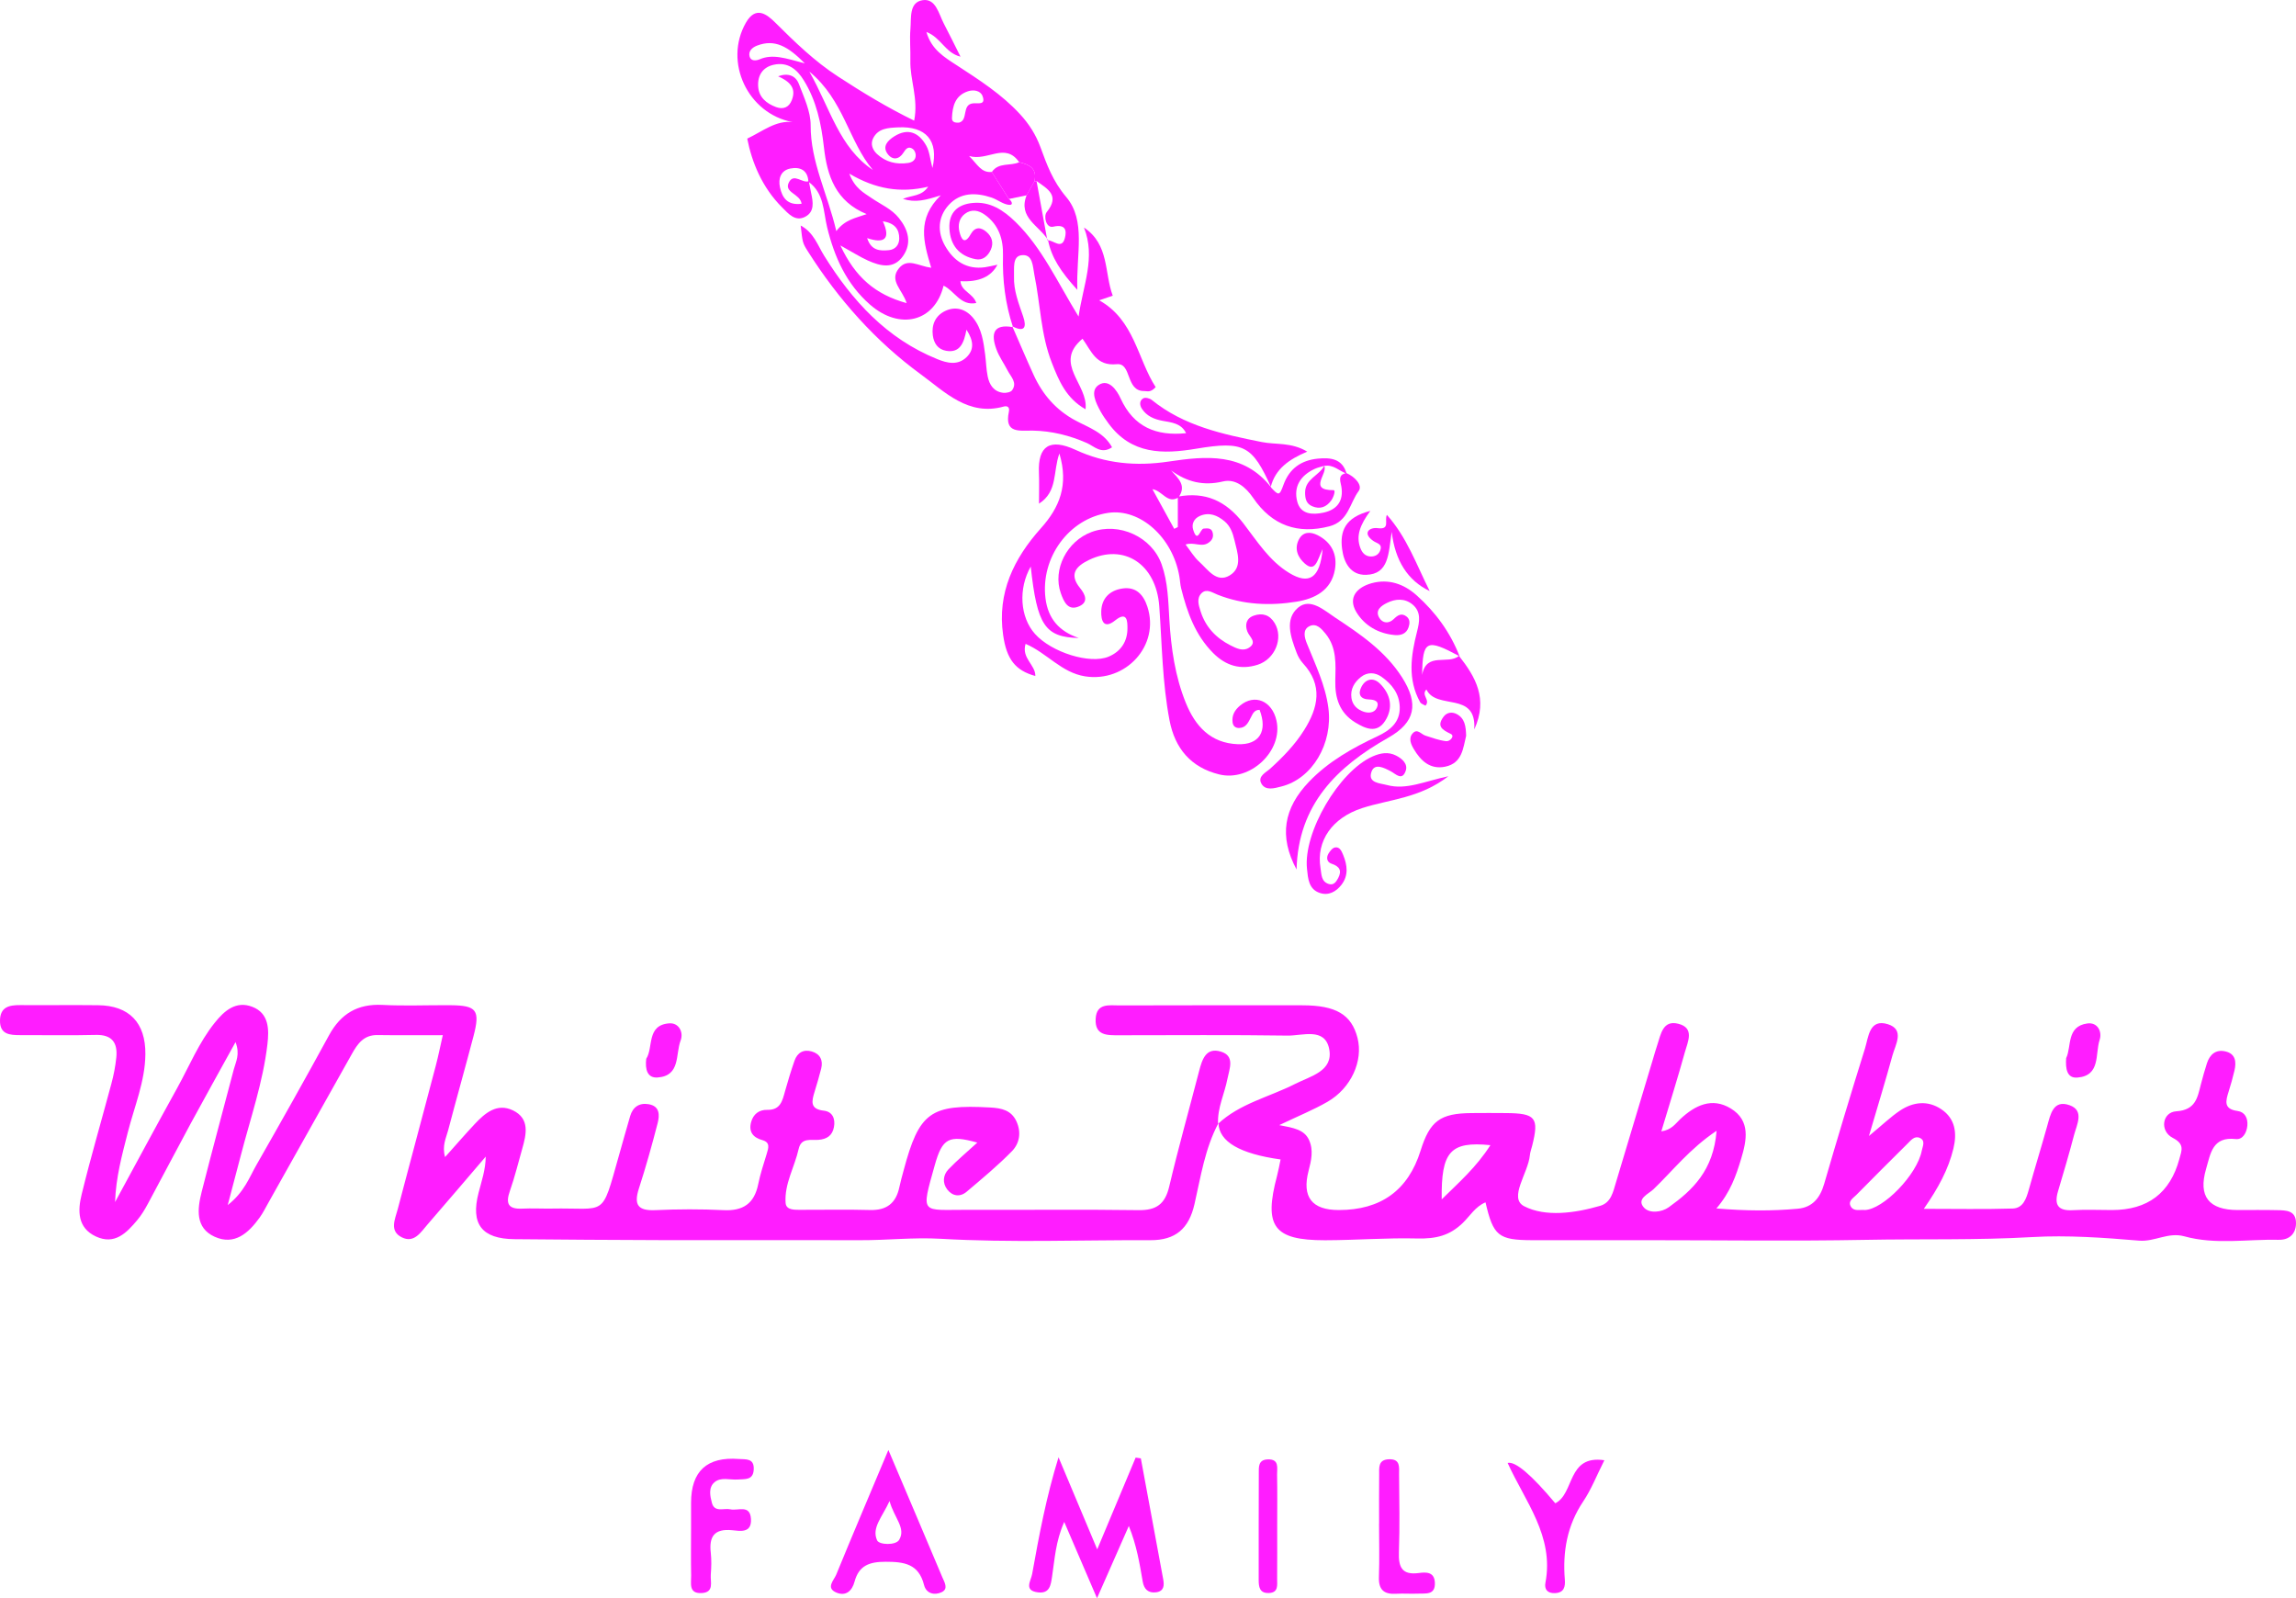 <?xml version="1.0" encoding="UTF-8"?> <svg xmlns="http://www.w3.org/2000/svg" viewBox="0 0 82 57.08" fill="none"><path d="M43.517 40.11C43.033 41.016 42.885 42.025 42.66 43.006C42.46 43.882 41.983 44.297 41.085 44.293C38.589 44.283 36.087 44.386 33.599 44.243C32.623 44.187 31.679 44.297 30.719 44.293C28.329 44.286 25.937 44.293 23.546 44.29C21.823 44.286 20.099 44.272 18.375 44.257C17.208 44.246 16.8 43.72 17.093 42.595C17.199 42.183 17.341 41.781 17.348 41.307C16.656 42.115 15.969 42.926 15.271 43.729C15.03 44.006 14.792 44.41 14.353 44.192C13.898 43.967 14.107 43.551 14.203 43.19C14.659 41.481 15.112 39.772 15.564 38.061C15.651 37.728 15.719 37.392 15.814 36.971C14.98 36.971 14.229 36.978 13.478 36.967C12.988 36.96 12.767 37.282 12.562 37.65C11.57 39.422 10.575 41.192 9.581 42.962C9.481 43.14 9.391 43.323 9.272 43.487C8.875 44.039 8.375 44.49 7.666 44.17C6.969 43.854 7.047 43.182 7.201 42.572C7.57 41.11 7.967 39.655 8.349 38.195C8.42 37.924 8.582 37.659 8.412 37.218C7.842 38.253 7.314 39.197 6.798 40.15C6.288 41.094 5.791 42.046 5.283 42.99C5.173 43.194 5.053 43.396 4.905 43.572C4.521 44.032 4.098 44.473 3.427 44.161C2.756 43.851 2.776 43.227 2.917 42.654C3.239 41.33 3.626 40.021 3.978 38.704C4.06 38.397 4.122 38.082 4.154 37.765C4.206 37.239 4 36.946 3.415 36.962C2.516 36.985 1.615 36.965 0.716 36.969C0.342 36.969 -0.009 36.943 0 36.441C0.009 35.965 0.326 35.894 0.716 35.897C1.645 35.904 2.573 35.89 3.504 35.901C4.61 35.913 5.202 36.521 5.192 37.648C5.183 38.621 4.8 39.516 4.565 40.441C4.359 41.248 4.138 42.051 4.11 42.931C4.849 41.574 5.579 40.211 6.328 38.859C6.762 38.073 7.103 37.234 7.671 36.525C8.016 36.093 8.431 35.735 9.009 35.957C9.612 36.188 9.612 36.769 9.551 37.295C9.393 38.655 8.94 39.948 8.6 41.267C8.464 41.795 8.323 42.319 8.133 43.039C8.727 42.572 8.901 42.056 9.157 41.608C10.035 40.072 10.903 38.53 11.75 36.976C12.171 36.204 12.771 35.845 13.659 35.89C14.469 35.932 15.285 35.894 16.097 35.901C17.027 35.91 17.154 36.077 16.91 37.011C16.616 38.133 16.299 39.248 16.004 40.37C15.933 40.643 15.781 40.912 15.895 41.324C16.276 40.899 16.607 40.516 16.954 40.145C17.323 39.751 17.752 39.384 18.32 39.657C18.929 39.952 18.799 40.509 18.651 41.028C18.508 41.53 18.384 42.039 18.212 42.53C18.055 42.976 18.14 43.19 18.647 43.166C18.994 43.149 19.344 43.169 19.693 43.164C21.686 43.126 21.466 43.528 22.1 41.286C22.235 40.812 22.365 40.337 22.505 39.863C22.6 39.537 22.83 39.38 23.163 39.436C23.573 39.504 23.559 39.833 23.487 40.114C23.285 40.899 23.066 41.682 22.816 42.453C22.632 43.028 22.783 43.248 23.404 43.22C24.215 43.183 25.031 43.18 25.841 43.22C26.539 43.255 26.938 42.985 27.078 42.297C27.153 41.929 27.273 41.568 27.383 41.208C27.445 41.002 27.517 40.8 27.229 40.72C26.893 40.626 26.733 40.425 26.825 40.077C26.902 39.791 27.109 39.631 27.4 39.638C27.881 39.65 27.944 39.303 28.04 38.962C28.141 38.6 28.252 38.237 28.376 37.882C28.477 37.593 28.698 37.467 28.993 37.553C29.287 37.638 29.402 37.863 29.329 38.162C29.259 38.443 29.174 38.722 29.09 38.999C28.989 39.33 28.919 39.612 29.425 39.668C29.731 39.702 29.841 39.957 29.783 40.256C29.726 40.558 29.531 40.685 29.231 40.709C28.963 40.732 28.616 40.619 28.524 41.033C28.379 41.68 28.01 42.281 28.057 42.959C28.076 43.237 28.407 43.206 28.635 43.208C29.449 43.211 30.261 43.192 31.073 43.215C31.667 43.232 32 42.971 32.12 42.399C32.162 42.201 32.217 42.004 32.27 41.809C32.827 39.718 33.226 39.434 35.371 39.554C35.77 39.577 36.12 39.648 36.305 40.056C36.481 40.446 36.411 40.838 36.141 41.114C35.636 41.629 35.076 42.095 34.522 42.563C34.287 42.762 34.014 42.722 33.831 42.483C33.653 42.253 33.677 41.967 33.874 41.762C34.19 41.432 34.542 41.14 34.904 40.807C33.888 40.523 33.655 40.652 33.386 41.608C32.881 43.412 32.888 43.203 34.566 43.208C36.597 43.217 38.631 43.19 40.662 43.22C41.296 43.229 41.608 43.006 41.756 42.384C42.082 41.002 42.467 39.633 42.824 38.258C42.932 37.845 43.066 37.392 43.606 37.559C44.113 37.715 43.908 38.168 43.838 38.526C43.734 39.065 43.474 39.57 43.502 40.136L43.526 40.107L43.517 40.11Z" fill="#FF1DFF"></path><path d="M43.493 40.145C44.277 39.408 45.328 39.183 46.251 38.713C46.803 38.432 47.629 38.258 47.471 37.462C47.316 36.683 46.514 36.995 45.981 36.986C43.977 36.956 41.974 36.974 39.97 36.974C39.55 36.974 39.097 36.996 39.131 36.385C39.16 35.817 39.617 35.908 39.981 35.908C42.159 35.902 44.336 35.902 46.514 35.904C47.716 35.904 48.27 36.237 48.483 37.07C48.692 37.888 48.255 38.866 47.408 39.352C46.911 39.638 46.373 39.855 45.688 40.183C46.204 40.281 46.58 40.345 46.749 40.709C46.918 41.075 46.831 41.446 46.735 41.815C46.491 42.749 46.851 43.216 47.814 43.216C49.319 43.216 50.292 42.51 50.734 41.098C51.067 40.033 51.434 39.761 52.561 39.753C52.967 39.749 53.375 39.749 53.781 39.753C54.847 39.76 54.973 39.916 54.72 40.922C54.692 41.035 54.649 41.146 54.638 41.26C54.579 41.896 53.866 42.786 54.434 43.08C55.194 43.472 56.243 43.329 57.15 43.065C57.539 42.951 57.61 42.57 57.71 42.239C58.154 40.767 58.593 39.293 59.036 37.821C59.086 37.653 59.133 37.486 59.189 37.32C59.316 36.942 59.384 36.422 59.938 36.563C60.534 36.712 60.276 37.209 60.175 37.575C59.921 38.493 59.635 39.402 59.333 40.406C59.701 40.354 59.839 40.129 60.008 39.97C60.536 39.474 61.144 39.179 61.814 39.589C62.525 40.023 62.384 40.72 62.184 41.385C62.003 41.986 61.799 42.58 61.3 43.159C62.374 43.249 63.29 43.253 64.206 43.169C64.731 43.122 65.003 42.784 65.149 42.282C65.618 40.666 66.104 39.054 66.606 37.448C66.733 37.038 66.759 36.369 67.426 36.58C68.034 36.772 67.693 37.31 67.586 37.7C67.344 38.589 67.072 39.469 66.748 40.571C67.243 40.162 67.531 39.882 67.858 39.664C68.327 39.352 68.85 39.291 69.334 39.617C69.834 39.953 69.897 40.47 69.766 41.016C69.588 41.756 69.233 42.417 68.708 43.173C69.837 43.173 70.86 43.194 71.881 43.162C72.256 43.15 72.367 42.809 72.458 42.486C72.668 41.732 72.9 40.983 73.111 40.228C73.231 39.8 73.327 39.26 73.919 39.474C74.447 39.666 74.172 40.164 74.074 40.535C73.898 41.209 73.7 41.876 73.501 42.545C73.357 43.032 73.501 43.253 74.034 43.221C74.498 43.194 74.963 43.216 75.428 43.216C76.703 43.216 77.505 42.609 77.834 41.394C77.92 41.082 78.031 40.861 77.597 40.638C77.123 40.392 77.223 39.723 77.721 39.69C78.42 39.645 78.481 39.199 78.604 38.723C78.67 38.47 78.74 38.219 78.82 37.972C78.923 37.657 79.139 37.472 79.477 37.55C79.848 37.636 79.874 37.929 79.801 38.239C79.742 38.493 79.671 38.744 79.592 38.993C79.488 39.324 79.409 39.61 79.911 39.678C80.174 39.713 80.286 39.936 80.263 40.199C80.24 40.455 80.097 40.709 79.85 40.681C79.012 40.585 78.951 41.197 78.789 41.746C78.502 42.726 78.881 43.216 79.925 43.216C80.39 43.216 80.853 43.209 81.319 43.22C81.639 43.227 82.002 43.221 82 43.687C81.998 44.072 81.752 44.286 81.388 44.279C80.261 44.253 79.118 44.462 78.012 44.155C77.432 43.995 76.954 44.356 76.395 44.309C75.13 44.202 73.827 44.11 72.595 44.181C70.593 44.298 68.599 44.242 66.604 44.281C64.058 44.329 61.509 44.293 58.964 44.293C57.549 44.293 56.135 44.296 54.722 44.293C53.514 44.289 53.331 44.141 53.054 42.941C52.689 43.094 52.499 43.429 52.241 43.678C51.779 44.124 51.297 44.249 50.61 44.232C49.523 44.204 48.42 44.293 47.322 44.295C45.488 44.296 45.126 43.807 45.61 41.991C45.66 41.802 45.694 41.606 45.735 41.41C44.278 41.206 43.538 40.775 43.517 40.115L43.493 40.145ZM61.307 40.385C60.337 41.035 59.743 41.812 59.053 42.474C58.879 42.641 58.433 42.815 58.711 43.127C58.907 43.347 59.342 43.3 59.6 43.115C60.45 42.505 61.196 41.803 61.307 40.385ZM66.588 43.216C67.252 43.207 68.475 41.948 68.635 41.094C68.665 40.941 68.778 40.734 68.562 40.639C68.372 40.556 68.245 40.728 68.126 40.845C67.513 41.453 66.9 42.065 66.294 42.68C66.182 42.793 65.982 42.904 66.109 43.103C66.215 43.268 66.423 43.201 66.588 43.214V43.216ZM53.229 40.899C51.791 40.754 51.467 41.134 51.49 42.835C52.101 42.232 52.72 41.695 53.229 40.899Z" fill="#FF1DFF"></path><path d="M36.032 7.106C36.135 7.179 36.203 7.329 36.043 7.317C35.826 7.3 35.628 7.129 35.412 7.056C34.858 6.871 34.297 6.864 33.88 7.324C33.494 7.751 33.471 8.286 33.753 8.782C34.06 9.321 34.523 9.636 35.182 9.544C35.314 9.524 35.445 9.491 35.623 9.455C35.4 9.884 34.959 10.08 34.302 10.042C34.325 10.406 34.753 10.469 34.868 10.822C34.304 10.936 34.091 10.385 33.699 10.202C33.386 11.495 32.133 11.81 31.068 10.876C30.23 10.141 29.8 9.183 29.54 8.115C29.403 7.549 29.436 6.89 28.871 6.491C28.851 6.07 28.567 5.951 28.225 6.019C27.885 6.087 27.788 6.378 27.856 6.69C27.938 7.064 28.122 7.343 28.629 7.277C28.577 6.906 27.967 6.885 28.185 6.495C28.361 6.183 28.652 6.552 28.887 6.472C28.915 6.613 28.939 6.754 28.969 6.894C29.04 7.216 29.098 7.566 28.753 7.744C28.401 7.925 28.159 7.634 27.936 7.411C27.213 6.69 26.852 5.791 26.687 4.951C27.242 4.688 27.704 4.294 28.305 4.36C26.706 4.061 25.837 2.214 26.64 0.81C26.992 0.195 27.389 0.51 27.692 0.811C28.392 1.507 29.094 2.19 29.927 2.731C30.797 3.298 31.678 3.836 32.649 4.308C32.807 3.517 32.494 2.848 32.513 2.158C32.523 1.782 32.483 1.404 32.516 1.029C32.549 0.642 32.462 0.083 32.948 0.007C33.422 -0.067 33.523 0.489 33.706 0.838C33.901 1.212 34.086 1.59 34.304 2.024C33.751 1.886 33.609 1.339 33.086 1.142C33.264 1.77 33.731 2.045 34.17 2.331C34.971 2.853 35.776 3.367 36.431 4.08C36.752 4.427 36.996 4.813 37.158 5.254C37.389 5.885 37.6 6.468 38.077 7.033C38.797 7.885 38.431 9.056 38.476 10.352C37.877 9.695 37.551 9.193 37.428 8.57L37.407 8.582C37.621 8.566 37.919 8.934 38.032 8.5C38.098 8.244 38.069 7.991 37.611 8.097C37.361 8.155 37.262 7.725 37.384 7.573C37.867 6.977 37.408 6.745 37.022 6.467L36.943 6.474C37.053 6.014 36.759 5.876 36.398 5.791C35.894 5.064 35.264 5.773 34.61 5.571C34.907 5.867 35.041 6.179 35.421 6.141C35.624 6.462 35.828 6.784 36.03 7.104L36.032 7.106ZM33.257 9.561C32.983 8.645 32.736 7.815 33.6 6.975C33.062 7.148 32.696 7.247 32.246 7.103C32.582 6.962 32.91 7.019 33.15 6.667C32.159 6.906 31.265 6.752 30.333 6.202C30.528 6.728 30.851 6.883 31.131 7.077C31.464 7.305 31.847 7.463 32.107 7.791C32.443 8.212 32.574 8.683 32.248 9.148C31.913 9.625 31.438 9.503 30.997 9.305C30.708 9.174 30.438 9 30.013 8.765C30.541 9.899 31.26 10.517 32.38 10.826C32.234 10.348 31.737 10.023 32.109 9.577C32.419 9.204 32.793 9.5 33.255 9.563L33.257 9.561ZM30.95 7.646C29.851 7.195 29.54 6.287 29.426 5.261C29.331 4.42 29.162 3.604 28.709 2.873C28.464 2.474 28.135 2.204 27.636 2.312C27.241 2.397 27.054 2.693 27.077 3.08C27.098 3.47 27.368 3.695 27.716 3.824C27.978 3.92 28.18 3.832 28.279 3.576C28.457 3.125 28.176 2.9 27.79 2.724C28.152 2.594 28.42 2.702 28.535 3.007C28.715 3.482 28.953 3.982 28.952 4.472C28.946 5.782 29.553 6.906 29.868 8.254C30.183 7.838 30.558 7.789 30.948 7.648L30.95 7.646ZM33.3 6.007C33.534 5.015 33.062 4.498 32.072 4.549C31.729 4.566 31.359 4.576 31.18 4.946C31.082 5.146 31.164 5.352 31.319 5.498C31.633 5.791 32.016 5.883 32.434 5.82C32.586 5.798 32.71 5.709 32.704 5.538C32.703 5.463 32.661 5.364 32.603 5.322C32.445 5.207 32.352 5.313 32.269 5.448C32.11 5.702 31.879 5.728 31.708 5.507C31.494 5.228 31.708 5.017 31.934 4.873C32.433 4.556 32.823 4.738 33.082 5.205C33.199 5.414 33.217 5.679 33.302 6.005L33.3 6.007ZM31.175 6.071C30.311 5.056 30.142 3.575 28.906 2.557C29.659 3.892 29.971 5.265 31.175 6.071ZM34.246 4.381C34.595 4.296 34.337 3.74 34.746 3.691C34.922 3.67 35.218 3.772 35.09 3.428C35.016 3.235 34.771 3.193 34.567 3.261C34.11 3.413 34.016 3.796 33.999 4.212C33.992 4.362 34.107 4.388 34.248 4.381H34.246ZM28.744 2.263C28.138 1.655 27.671 1.385 27.035 1.63C26.863 1.697 26.718 1.829 26.772 2.021C26.821 2.191 27.006 2.172 27.136 2.116C27.6 1.92 28.039 2.076 28.744 2.263ZM30.969 8.503C31.114 8.953 31.427 8.967 31.751 8.934C31.99 8.909 32.116 8.73 32.116 8.516C32.116 8.204 31.974 7.97 31.53 7.904C31.828 8.552 31.567 8.707 30.967 8.503H30.969Z" fill="#FF1DFF"></path><path d="M48.086 16.896C48.379 17.019 48.677 17.33 48.524 17.537C48.203 17.969 48.158 18.622 47.475 18.798C46.355 19.087 45.433 18.776 44.757 17.784C44.497 17.403 44.132 17.087 43.677 17.195C42.98 17.361 42.393 17.216 41.827 16.803C42.093 17.098 42.384 17.347 42.088 17.765C41.694 18.011 41.515 17.526 41.158 17.471C41.433 17.972 41.685 18.431 41.936 18.887C41.98 18.866 42.022 18.845 42.065 18.824V17.737C43.046 17.553 43.783 17.887 44.4 18.683C44.891 19.319 45.328 20.03 46.046 20.464C46.74 20.884 47.142 20.669 47.236 19.61C47.045 20.018 46.977 20.453 46.605 20.131C46.351 19.91 46.217 19.605 46.386 19.272C46.536 18.979 46.802 18.985 47.06 19.115C47.56 19.371 47.769 19.804 47.675 20.344C47.545 21.091 46.95 21.384 46.309 21.488C45.358 21.642 44.4 21.603 43.48 21.237C43.299 21.166 43.095 21.011 42.915 21.183C42.722 21.37 42.813 21.624 42.881 21.842C43.058 22.394 43.429 22.786 43.945 23.048C44.158 23.156 44.391 23.272 44.604 23.135C44.914 22.936 44.623 22.751 44.548 22.555C44.456 22.311 44.51 22.079 44.78 21.987C45.086 21.88 45.349 21.96 45.525 22.255C45.842 22.781 45.544 23.541 44.917 23.741C44.307 23.936 43.78 23.778 43.327 23.323C42.685 22.678 42.398 21.865 42.184 21.013C42.149 20.873 42.145 20.725 42.119 20.582C41.881 19.19 40.718 18.152 39.584 18.316C38.175 18.52 37.159 19.919 37.339 21.37C37.431 22.103 37.833 22.553 38.529 22.786C37.318 22.758 37.039 22.33 36.812 20.234C36.363 21.023 36.427 22.041 36.964 22.64C37.555 23.3 38.929 23.731 39.593 23.452C40.043 23.264 40.271 22.896 40.266 22.427C40.264 22.234 40.276 21.798 39.828 22.157C39.417 22.488 39.321 22.161 39.33 21.838C39.342 21.368 39.633 21.086 40.086 21.018C40.572 20.946 40.837 21.237 40.978 21.668C41.431 23.051 40.21 24.382 38.755 24.156C37.908 24.023 37.396 23.325 36.628 22.995C36.471 23.509 36.987 23.744 36.976 24.143C36.267 23.947 35.948 23.551 35.825 22.671C35.61 21.171 36.21 19.943 37.175 18.866C37.839 18.126 38.173 17.326 37.835 16.197C37.6 16.844 37.786 17.553 37.107 17.988C37.107 17.556 37.119 17.223 37.105 16.891C37.061 15.92 37.497 15.645 38.412 16.066C39.475 16.56 40.576 16.657 41.727 16.486C43.069 16.286 44.414 16.15 45.398 17.406L45.384 17.401C45.672 17.708 45.693 17.715 45.841 17.309C46.053 16.727 46.478 16.438 47.065 16.38C47.511 16.337 47.944 16.375 48.093 16.918C47.829 16.819 47.614 16.577 47.294 16.641V16.638C47.182 16.673 47.067 16.695 46.963 16.742C46.454 16.974 46.186 17.375 46.332 17.92C46.456 18.38 46.884 18.389 47.266 18.309C47.823 18.19 48.015 17.807 47.883 17.27C47.832 17.06 47.86 16.936 48.086 16.896ZM42.341 19.446C42.513 19.669 42.645 19.898 42.83 20.063C43.138 20.34 43.445 20.831 43.914 20.553C44.393 20.267 44.194 19.741 44.088 19.291C44.027 19.032 43.94 18.79 43.733 18.617C43.476 18.403 43.189 18.283 42.856 18.425C42.642 18.518 42.548 18.711 42.614 18.922C42.773 19.424 42.861 18.892 42.987 18.878C43.145 18.863 43.278 18.856 43.314 19.042C43.346 19.197 43.281 19.309 43.14 19.398C42.895 19.549 42.637 19.347 42.341 19.448V19.446Z" fill="#FF1DFF"></path><path d="M36.178 11.682C35.901 10.849 35.798 9.995 35.821 9.121C35.835 8.54 35.668 8.03 35.18 7.675C34.954 7.509 34.696 7.455 34.455 7.641C34.253 7.798 34.208 8.04 34.265 8.274C34.326 8.525 34.441 8.767 34.668 8.364C34.826 8.086 35.035 8.11 35.237 8.288C35.426 8.453 35.495 8.675 35.386 8.918C35.281 9.152 35.093 9.309 34.839 9.256C34.255 9.14 33.94 8.763 33.908 8.164C33.877 7.584 34.213 7.298 34.737 7.249C35.359 7.19 35.833 7.502 36.271 7.929C37.22 8.857 37.755 10.06 38.52 11.305C38.689 10.157 39.137 9.192 38.713 8.126C39.626 8.736 39.436 9.748 39.741 10.561C39.586 10.614 39.433 10.666 39.257 10.725C40.522 11.434 40.621 12.819 41.274 13.826C41.084 14.035 40.971 13.964 40.861 13.966C40.192 13.971 40.426 12.953 39.884 13.007C39.14 13.082 38.98 12.535 38.661 12.098C37.598 12.985 38.879 13.729 38.769 14.617C38.069 14.22 37.814 13.588 37.567 12.96C37.168 11.95 37.157 10.859 36.941 9.81C36.882 9.521 36.896 9.053 36.469 9.117C36.154 9.166 36.225 9.589 36.215 9.871C36.196 10.377 36.384 10.837 36.542 11.304C36.675 11.694 36.589 11.88 36.152 11.652L36.178 11.682Z" fill="#FF1DFF"></path><path d="M46.306 31.054C45.668 29.867 45.848 28.86 46.752 27.918C47.447 27.193 48.304 26.714 49.202 26.292C49.635 26.089 50.007 25.803 49.991 25.251C49.977 24.775 49.712 24.435 49.343 24.174C49.109 24.008 48.837 23.998 48.611 24.174C48.376 24.357 48.219 24.608 48.266 24.928C48.303 25.184 48.475 25.343 48.707 25.42C48.878 25.475 49.083 25.463 49.169 25.285C49.282 25.047 49.094 24.988 48.905 24.982C48.567 24.974 48.491 24.78 48.625 24.526C48.773 24.245 49.045 24.184 49.277 24.409C49.674 24.796 49.766 25.289 49.465 25.752C49.17 26.207 48.761 26.022 48.395 25.798C47.839 25.454 47.675 24.93 47.689 24.306C47.703 23.728 47.745 23.134 47.348 22.641C47.202 22.46 47.017 22.242 46.769 22.362C46.505 22.489 46.595 22.782 46.674 22.98C46.975 23.733 47.334 24.461 47.442 25.282C47.609 26.555 46.867 27.815 45.761 28.09C45.512 28.153 45.196 28.251 45.048 27.984C44.905 27.724 45.217 27.587 45.374 27.444C45.827 27.031 46.25 26.596 46.576 26.076C47.08 25.275 47.259 24.474 46.533 23.688C46.437 23.583 46.36 23.449 46.31 23.317C46.102 22.766 45.865 22.115 46.365 21.698C46.797 21.339 47.294 21.799 47.688 22.059C48.583 22.649 49.475 23.256 50.071 24.188C50.679 25.142 50.548 25.799 49.585 26.345C47.75 27.383 46.362 28.728 46.306 31.059V31.054Z" fill="#FF1DFF"></path><path d="M36.152 11.651C36.406 12.231 36.653 12.816 36.916 13.391C37.239 14.095 37.716 14.647 38.417 15.022C38.88 15.269 39.424 15.443 39.716 15.975C39.329 16.234 39.082 15.94 38.819 15.823C38.201 15.552 37.561 15.391 36.885 15.379C36.429 15.37 35.861 15.501 36.031 14.708C36.072 14.524 35.957 14.49 35.854 14.518C34.584 14.877 33.737 13.99 32.894 13.375C31.273 12.192 29.939 10.691 28.857 8.985C28.655 8.666 28.665 8.659 28.596 8.055C29.063 8.304 29.202 8.76 29.434 9.133C30.435 10.741 31.667 12.093 33.467 12.823C33.821 12.968 34.207 13.065 34.526 12.75C34.784 12.494 34.786 12.189 34.517 11.774C34.429 12.236 34.294 12.616 33.791 12.529C33.49 12.476 33.352 12.255 33.315 11.98C33.265 11.598 33.406 11.278 33.751 11.109C34.138 10.921 34.505 11.046 34.761 11.363C35.063 11.736 35.125 12.208 35.185 12.67C35.218 12.928 35.223 13.191 35.275 13.445C35.336 13.745 35.493 13.992 35.833 14.029C35.936 14.039 36.096 14.008 36.146 13.938C36.343 13.663 36.101 13.457 35.988 13.236C35.855 12.978 35.681 12.738 35.584 12.469C35.387 11.929 35.467 11.557 36.178 11.684L36.15 11.652L36.152 11.651Z" fill="#FF1DFF"></path><path d="M44.981 25.352C44.802 25.351 44.743 25.485 44.678 25.614C44.586 25.795 44.501 25.993 44.257 26C44.133 26.004 44.039 25.939 44.021 25.8C43.988 25.544 44.1 25.356 44.291 25.197C44.805 24.77 45.429 25.026 45.588 25.734C45.832 26.814 44.65 27.934 43.539 27.657C42.534 27.408 41.962 26.734 41.769 25.727C41.511 24.382 41.5 23.016 41.403 21.657C41.293 20.138 40.136 19.396 38.889 20C38.413 20.23 38.18 20.519 38.572 21C38.763 21.235 38.875 21.497 38.556 21.647C38.147 21.84 37.995 21.495 37.885 21.183C37.587 20.338 38.105 19.321 38.99 18.998C39.969 18.641 41.136 19.171 41.486 20.154C41.713 20.789 41.723 21.464 41.763 22.129C41.824 23.148 41.966 24.154 42.351 25.103C42.687 25.934 43.237 26.542 44.206 26.579C44.978 26.608 45.279 26.117 44.985 25.351L44.981 25.352Z" fill="#FF1DFF"></path><path d="M39.186 55.336C39.698 54.111 40.129 53.083 40.559 52.057C40.62 52.066 40.683 52.076 40.744 52.085C41.012 53.528 41.28 54.97 41.545 56.413C41.583 56.625 41.571 56.831 41.291 56.868C41.005 56.906 40.857 56.751 40.812 56.488C40.7 55.84 40.596 55.192 40.315 54.5C39.965 55.296 39.615 56.092 39.179 57.08C38.763 56.111 38.409 55.287 38.008 54.355C37.695 55.063 37.669 55.695 37.573 56.312C37.528 56.604 37.494 56.92 37.076 56.871C36.552 56.81 36.818 56.462 36.862 56.218C37.109 54.838 37.367 53.46 37.805 52.047C38.235 53.069 38.665 54.09 39.186 55.333V55.336Z" fill="#FF1DFF"></path><path d="M52.107 23.425C52.694 24.173 53.154 24.951 52.653 26.051C52.738 24.664 51.308 25.38 50.943 24.625C50.741 24.826 51.097 25 50.91 25.202C50.849 25.165 50.754 25.139 50.72 25.08C50.264 24.258 50.391 23.411 50.609 22.556C50.694 22.218 50.769 21.852 50.445 21.587C50.17 21.361 49.837 21.383 49.541 21.53C49.344 21.627 49.095 21.787 49.26 22.064C49.377 22.261 49.597 22.286 49.778 22.108C49.914 21.976 50.048 21.881 50.227 22.014C50.367 22.117 50.351 22.272 50.304 22.409C50.226 22.636 50.029 22.7 49.814 22.681C49.227 22.631 48.733 22.341 48.443 21.864C48.119 21.327 48.482 20.969 48.987 20.829C49.585 20.665 50.132 20.848 50.595 21.263C51.276 21.871 51.797 22.589 52.128 23.439C50.943 22.8 50.809 22.861 50.79 24.106C50.942 23.265 51.719 23.758 52.107 23.423V23.425Z" fill="#FF1DFF"></path><path d="M31.728 51.785C32.437 53.454 33.048 54.89 33.654 56.329C33.729 56.507 33.881 56.743 33.635 56.862C33.383 56.984 33.081 56.923 33.001 56.606C32.811 55.851 32.292 55.777 31.625 55.778C31.055 55.778 30.675 55.909 30.52 56.487C30.433 56.815 30.215 57.015 29.883 56.883C29.475 56.721 29.781 56.44 29.863 56.243C30.442 54.83 31.039 53.425 31.728 51.785ZM31.769 53.611C31.501 54.193 31.123 54.566 31.325 55.013C31.398 55.177 31.989 55.198 32.111 54.998C32.367 54.576 31.937 54.219 31.769 53.609V53.611Z" fill="#FF1DFF"></path><path d="M45.399 17.408C44.725 15.914 44.431 15.741 42.727 16.025C41.525 16.226 40.408 16.232 39.594 15.128C39.492 14.989 39.39 14.847 39.307 14.696C39.138 14.386 38.922 13.957 39.237 13.75C39.6 13.509 39.889 13.941 40.021 14.229C40.488 15.25 41.29 15.581 42.361 15.471C42.183 15.109 41.833 15.088 41.509 15.027C41.213 14.971 40.955 14.86 40.784 14.602C40.694 14.466 40.69 14.307 40.833 14.225C40.903 14.185 41.063 14.225 41.136 14.285C42.284 15.215 43.671 15.509 45.067 15.788C45.57 15.889 46.112 15.786 46.687 16.13C46.046 16.4 45.544 16.743 45.382 17.398C45.387 17.402 45.401 17.407 45.401 17.407L45.399 17.408Z" fill="#FF1DFF"></path><path d="M51.734 27.718C50.705 28.515 49.623 28.545 48.646 28.862C47.583 29.207 47.001 30.028 47.161 31.002C47.198 31.219 47.177 31.488 47.461 31.573C47.635 31.625 47.722 31.491 47.792 31.361C47.935 31.089 47.835 30.939 47.555 30.847C47.391 30.793 47.36 30.634 47.443 30.491C47.497 30.399 47.588 30.282 47.679 30.266C47.851 30.235 47.917 30.408 47.97 30.533C48.118 30.895 48.17 31.266 47.907 31.603C47.715 31.847 47.454 31.993 47.144 31.894C46.736 31.763 46.715 31.376 46.679 31.036C46.537 29.732 47.823 27.543 49.024 27.015C49.301 26.893 49.581 26.841 49.862 26.986C50.078 27.096 50.287 27.282 50.205 27.526C50.076 27.907 49.849 27.639 49.663 27.542C49.428 27.42 49.098 27.249 48.985 27.554C48.832 27.968 49.288 27.97 49.531 28.036C50.224 28.225 50.877 27.902 51.738 27.721L51.734 27.718Z" fill="#FF1DFF"></path><path d="M24.681 54.539C24.681 54.25 24.681 53.961 24.681 53.671C24.681 52.541 25.249 52.02 26.386 52.107C26.641 52.126 26.939 52.072 26.919 52.482C26.9 52.874 26.609 52.819 26.353 52.84C26.071 52.863 25.749 52.739 25.515 52.94C25.294 53.13 25.362 53.435 25.425 53.675C25.519 54.029 25.853 53.853 26.085 53.905C26.355 53.966 26.789 53.72 26.82 54.248C26.851 54.771 26.426 54.677 26.142 54.651C25.51 54.591 25.318 54.877 25.385 55.457C25.414 55.715 25.405 55.978 25.385 56.238C25.364 56.496 25.52 56.875 25.053 56.896C24.585 56.917 24.689 56.543 24.684 56.276C24.672 55.698 24.681 55.119 24.681 54.541V54.539Z" fill="#FF1DFF"></path><path d="M57.3 52.149C57.021 52.703 56.832 53.194 56.546 53.619C55.969 54.478 55.805 55.414 55.887 56.419C55.906 56.663 55.865 56.883 55.537 56.898C55.26 56.91 55.15 56.755 55.194 56.527C55.511 54.863 54.466 53.623 53.844 52.248C54.121 52.184 54.689 52.665 55.546 53.689C56.241 53.342 55.96 51.952 57.299 52.152L57.3 52.149Z" fill="#FF1DFF"></path><path d="M49.254 54.41C49.254 53.832 49.249 53.255 49.256 52.677C49.259 52.426 49.207 52.13 49.609 52.117C50.026 52.105 49.965 52.412 49.967 52.659C49.974 53.584 49.995 54.51 49.961 55.433C49.942 55.97 50.068 56.26 50.672 56.18C50.92 56.147 51.226 56.128 51.245 56.518C51.268 56.98 50.916 56.903 50.641 56.916C50.381 56.928 50.12 56.905 49.86 56.921C49.423 56.947 49.23 56.771 49.247 56.318C49.271 55.684 49.252 55.046 49.252 54.412L49.254 54.41Z" fill="#FF1DFF"></path><path d="M49.704 18.995C49.586 19.777 49.607 20.506 48.788 20.53C48.235 20.546 47.993 20.096 47.931 19.6C47.852 18.972 48.032 18.478 48.941 18.246C48.572 18.744 48.424 19.136 48.582 19.566C48.645 19.737 48.756 19.87 48.957 19.875C49.115 19.878 49.242 19.805 49.295 19.654C49.377 19.417 49.18 19.415 49.039 19.314C48.643 19.03 48.917 18.824 49.206 18.863C49.662 18.924 49.434 18.586 49.532 18.389C50.244 19.187 50.577 20.141 51.06 21.11C50.277 20.733 49.825 20.028 49.704 18.995Z" fill="#FF1DFF"></path><path d="M45.614 54.486C45.614 55.12 45.617 55.754 45.612 56.387C45.61 56.606 45.669 56.883 45.312 56.894C44.986 56.904 44.953 56.678 44.953 56.428C44.953 55.16 44.952 53.894 44.957 52.625C44.957 52.4 44.931 52.136 45.272 52.122C45.701 52.104 45.605 52.434 45.61 52.669C45.622 53.273 45.614 53.88 45.614 54.484V54.486Z" fill="#FF1DFF"></path><path d="M52.362 26.279C52.253 26.718 52.225 27.257 51.613 27.382C51.077 27.492 50.74 27.171 50.493 26.753C50.395 26.588 50.291 26.368 50.455 26.189C50.62 26.008 50.756 26.224 50.906 26.272C51.15 26.351 51.395 26.441 51.646 26.471C51.784 26.489 51.967 26.285 51.814 26.212C51.498 26.06 51.303 25.936 51.557 25.596C51.672 25.441 51.857 25.415 52.024 25.502C52.322 25.659 52.352 25.95 52.362 26.279Z" fill="#FF1DFF"></path><path d="M23.081 37.811C23.341 37.416 23.08 36.606 23.904 36.548C24.242 36.524 24.423 36.862 24.306 37.167C24.121 37.654 24.308 38.424 23.486 38.482C23.118 38.508 23.034 38.196 23.08 37.809L23.081 37.811Z" fill="#FF1DFF"></path><path d="M73.793 37.787C73.989 37.384 73.793 36.654 74.55 36.552C74.911 36.503 75.085 36.841 74.986 37.142C74.822 37.64 75.028 38.419 74.192 38.485C73.815 38.515 73.765 38.168 73.791 37.788L73.793 37.787Z" fill="#FF1DFF"></path><path d="M36.399 5.793C36.76 5.878 37.054 6.016 36.944 6.476C36.852 6.641 36.76 6.807 36.667 6.974C36.455 7.018 36.244 7.063 36.032 7.107C35.828 6.786 35.624 6.464 35.422 6.143C35.662 5.788 36.084 5.939 36.399 5.793Z" fill="#FF1DFF"></path><path d="M36.665 6.974C36.757 6.808 36.849 6.643 36.942 6.476L37.02 6.469C37.149 7.173 37.276 7.878 37.405 8.582L37.426 8.57C37.123 8.061 36.347 7.777 36.665 6.974Z" fill="#FF1DFF"></path><path d="M47.293 16.64C47.437 16.909 46.704 17.513 47.627 17.506C47.712 17.506 47.627 17.76 47.543 17.875C47.371 18.111 47.144 18.2 46.866 18.081C46.65 17.989 46.61 17.811 46.611 17.586C46.615 17.1 47.115 16.989 47.291 16.637L47.293 16.64Z" fill="#FF1DFF"></path></svg> 